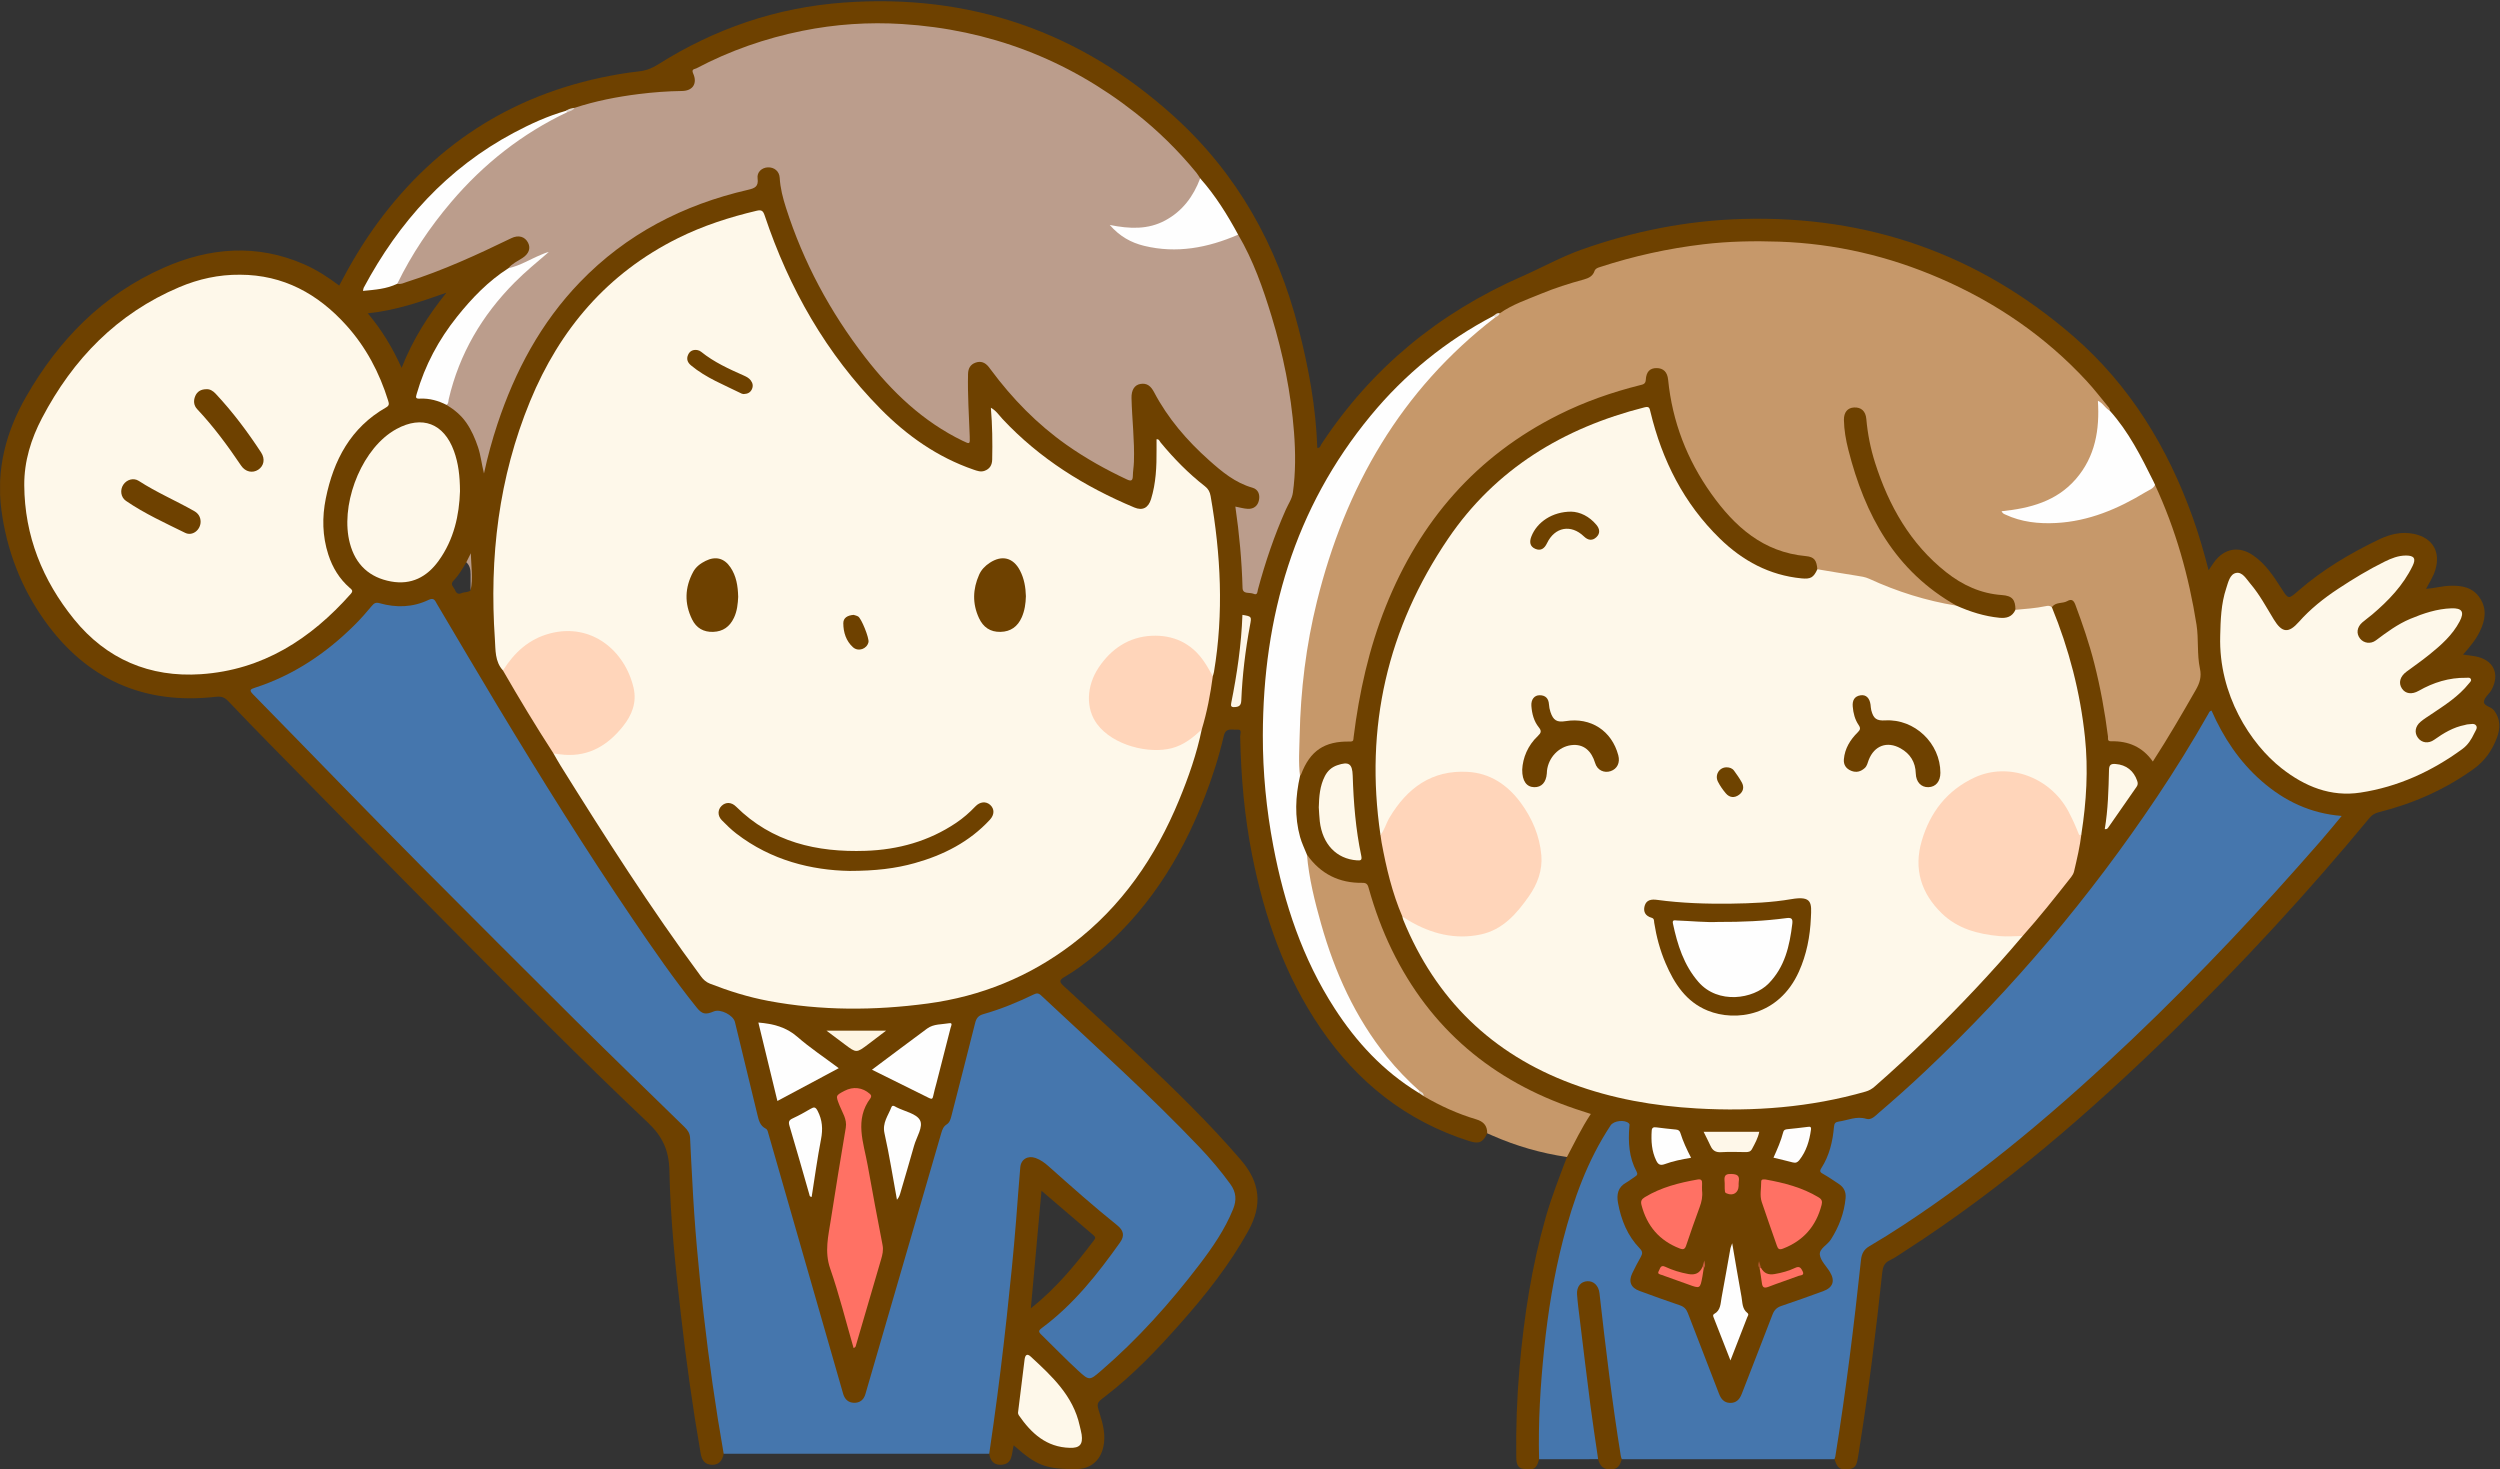 <?xml version="1.0" encoding="UTF-8"?>
<!DOCTYPE svg  PUBLIC '-//W3C//DTD SVG 1.1//EN'  'http://www.w3.org/Graphics/SVG/1.1/DTD/svg11.dtd'>
<svg version="1.1" viewBox="0 0 1778 1045" xmlns="http://www.w3.org/2000/svg">
<rect x="0" y="0" width="1778" height="1045" fill="#333333" stroke="none"/>
<defs>
<clipPath id="b">
<path d="m0.06 0.88h1777.5v1044.1h-1777.5z"/>
</clipPath>
<clipPath id="a">
<path d="m0.06 0.88h1777.5v1044.1h-1777.5z"/>
</clipPath>
</defs>
<g clip-path="url(#b)">
<path d="m740.71 846.85c12.587 10.795 24.789 21.307 37.064 31.731 1.559 1.323 1.273 2.154 0.196 3.574-13.094 17.274-26.753 34.013-44.832 48.32 2.575-28.431 5.052-55.794 7.572-83.625zm-406.02-426.95c-1.864 1.593-4.381 1.012-6.445 1.936-2.329 1.045-3.785 0.062-4.592-2.091-0.821-2.191-3.942-3.885-1.034-6.882 3.694-3.806 6.346-8.425 9.021-12.987 3.026 0.194 3.247 2.782 3.317 4.702 0.185 5.098 0.632 10.232-0.267 15.322zm-49.06-158.27c-6.59-14.554-14.139-27.004-24.045-38.789 19.742-1.998 37.693-8.291 55.883-14.665-12.923 16.087-23.889 33.223-31.838 53.454zm1488.1 243.6c-2.08-2.743-7.37-3.067-7.16-6.224 0.2-2.976 3.95-5.561 5.55-8.625 6-11.496 1.03-21.309-11.81-23.623-2.67-0.482-5.39-0.765-8.61-1.214 4.8-5.359 9.03-10.473 11.96-16.481 3.85-7.89 5.18-15.963 0.06-23.729-5.07-7.69-12.94-9.047-21.53-8.724-5.53 0.209-10.89 1.757-16.8 2.186 2.53-4.731 5.18-8.78 6.59-13.423 3.97-12.997-1.95-22.895-15.18-25.662-8.77-1.834-17 0.189-24.71 3.876-20.61 9.867-40.19 21.49-57.52 36.557-7.12 6.189-7.01 6.248-12.13-1.799-5.56-8.729-11.28-17.377-20-23.357-10.18-6.977-20.66-5.029-27.9 4.99-1.23 1.698-2.36 3.463-3.8 5.597-3.33-13.106-6.95-25.541-11.33-37.742-17.82-49.733-44.62-93.77-84.75-128.6-67.42-58.515-146.14-86.03-235.38-83.512-39.41 1.112-77.58 8.678-114.66 21.872-14.53 5.168-28.03 12.756-42.06 18.913-59.3 26.023-107.08 65.219-142.72 119.26-0.693 1.052-0.856 2.966-2.978 2.78-0.988-29.036-6.223-57.246-13.388-85.174-15.05-58.663-43.333-109.66-88.423-150.5-66.704-60.422-145.21-87.593-235.04-81.05-47.662 3.471-91.709 18.523-132.07 44.054-4.388 2.775-8.652 4.352-13.615 4.893-4.626 0.505-9.241 1.169-13.83 1.944-71.68 12.096-129.1 47.367-172.12 106.01-10.247 13.966-19.048 28.826-27.153 44.366-7.94-5.987-16.025-11.227-24.904-15.11-33.767-14.767-67.291-12.023-100.14 2.543-43.116 19.12-74.445 51.149-97.666 91.665-14.315 24.977-21.312 51.673-17.534 80.421 3.762 28.633 13.942 55.144 30.696 78.672 29.838 41.901 70.671 60.136 121.89 54.266 4.104-0.47 6.37 0.571 8.961 3.315 9.603 10.174 19.357 20.207 29.167 30.182 42.989 43.705 85.883 87.504 129.07 131.02 46.242 46.593 92.421 93.268 140.09 138.4 10.442 9.885 14.939 19.843 15.225 34.282 0.68 34.267 4.305 68.414 8.204 102.49 3.765 32.909 8.321 65.7 13.99 98.33 0.808 4.65 2.698 7.92 7.742 8.18 5.348 0.28 7.739-3.01 8.633-7.81 1.462-1.84 0.604-3.84 0.292-5.75-2.068-12.66-4.155-25.31-6.043-37.999-3.407-22.889-6.077-45.873-8.713-68.859-2.218-19.335-3.853-38.733-5.171-58.141-1.013-14.926-2.344-29.852-2.206-44.851 0.084-9.187-2.463-17.227-10.307-23.131-3.152-2.372-6.178-5.056-9.045-7.852-15.622-15.233-31.16-30.566-46.625-45.945-44.184-43.934-88.604-87.637-131.95-132.42-26.876-27.766-54.298-55.015-81.438-82.533-10.295-10.438-20.189-21.251-30.502-31.665-3.156-3.186-3.029-3.822 1.228-5.21 10.518-3.427 20.37-8.304 29.895-13.814 19.368-11.204 36.011-25.697 50.447-42.737 1.81-2.137 3.441-3.06 6.389-2.342 10.587 2.577 21.183 2.526 31.394-1.631 4.116-1.676 6.354-0.645 8.5 3.05 14.312 24.635 28.826 49.15 43.603 73.513 33.358 54.997 67.366 109.57 103.86 162.56 11.438 16.604 23.244 32.937 35.724 48.784 3.701 4.7 7.931 6.016 13.609 4.184 6.714-2.166 12.547 1.338 14.269 8.199 5.151 20.525 10.08 41.103 14.953 61.695 0.921 3.892 1.605 7.984 4.73 10.823 2.617 2.378 3.812 5.334 4.739 8.59 14.233 49.996 28.766 99.906 43.074 149.88 2.889 10.091 5.716 20.2 8.675 30.271 1.633 5.555 4.816 8.218 9.32 8.317 4.696 0.104 7.931-2.661 9.806-8.379 0.103-0.317 0.197-0.636 0.289-0.957 17.336-60.372 35.102-120.62 52.53-180.96 0.74-2.562 1.218-5.313 3.278-7.182 3.28-2.976 4.459-6.857 5.536-10.947 5.39-20.463 10.409-41.021 15.76-61.494 0.954-3.649 2.791-5.695 6.376-6.798 10.838-3.334 21.489-7.204 31.622-12.355 3.548-1.804 6.259-1.413 9.371 1.484 5.361 4.992 10.567 10.161 16.039 15.023 16.802 14.933 33.117 30.396 49.437 45.837 15.367 14.539 30.191 29.668 44.908 44.872 7.747 8.003 15.028 16.475 21.392 25.705 3.901 5.657 4.316 11.235 1.71 17.449-6.71 16.001-16.902 29.809-27.274 43.482-12.395 16.341-26.333 31.374-40.301 46.352-9.093 9.75-19.22 18.433-29.43 27.005-2.835 2.38-4.851 2.155-7.716-0.301-9.638-8.263-18.136-17.669-27.277-26.421-2.531-2.423-2.458-3.997 0.453-6.286 20.892-16.43 37.621-36.702 52.832-58.284 4.856-6.89 3.885-10.801-2.698-16.275-13.574-11.288-26.905-22.856-40.154-34.526-4.714-4.152-8.921-9.059-14.84-11.726-7.896-3.558-13.61-0.487-14.74 7.998-1.276 9.573-1.27 19.251-2.17 28.848-2.158 23.014-4.207 46.038-6.659 69.027-3.532 33.108-7.698 66.129-12.409 99.084-0.279 1.96-1.027 3.94 0.478 5.74 0.8 4.58 3.004 7.92 8.103 7.8 9.073-0.2 7.633-8.16 9.343-13.83 16.543 14.62 22.608 16.9 44.45 16.88 10.113-0.01 17.156-5.9 19.31-15.9 1.758-8.16-0.226-15.87-2.602-23.51-2.361-7.594-2.403-7.456 3.867-12.268 19.907-15.276 37.103-33.388 53.672-52.09 18.008-20.326 34.768-41.546 48.03-65.455 10.258-18.492 8.729-34.457-5.223-50.696-22.52-26.212-47.24-50.165-72.283-73.838-17.779-16.807-35.795-33.364-53.816-49.913-2.895-2.658-3.216-4.064 0.525-6.214 7.654-4.4 14.676-9.772 21.508-15.361 36.499-29.856 60.983-68.125 77.954-111.61 5.682-14.56 10.492-29.432 14.024-44.655 1.439-6.203 6.15-3.993 9.557-4.373 3.689-0.412 2.043 3.105 2.077 4.8 0.562 28.506 2.997 56.816 8.57 84.807 8.745 43.921 23.248 85.582 48.723 122.86 26.292 38.467 60.95 65.974 105.68 80.165 6.9 2.189 9.67 0.956 12.7-5.524 1.74-2.335 0.6-4.44-0.61-6.454-1.77-2.916-4.72-4.117-7.8-5.022-12.54-3.685-24.08-9.657-35.66-15.532-1.74-1.021-3.39-2.179-5.02-3.356-17.26-11.067-32.217-24.713-45.009-40.702-19.488-24.357-33.059-51.914-43.156-81.249-12.394-36.011-18.591-73.279-20.318-111.17-1.082-23.745-0.562-47.551 2.472-71.28 5.879-45.984 19.164-89.445 42.165-129.82 28.247-49.583 67.276-88.167 117.47-115.43 1.97-0.748 3.22-2.904 5.58-2.871 1.88-0.685 3.48-1.926 5.29-2.789 16.87-8.064 34.26-14.773 52.27-19.839 2.89-0.812 6.18-1.458 7.76-4.175 2.65-4.552 7.03-5.848 11.51-7.202 43.33-13.116 87.5-18.537 132.74-15.01 27.4 2.135 54.03 7.326 79.97 16.567 49.26 17.544 92.25 44.545 127.62 83.252 5.14 5.632 10.31 11.337 14.27 17.959 1.77 3.453 4.95 5.769 7.09 8.953 9.62 14.349 18.33 29.199 25.39 44.983 6.58 15.118 12.81 30.376 17.21 46.298 5.86 21.169 11.95 42.272 12.4 64.527 0.11 5.269-0.03 10.782 1.35 15.864 2.1 7.777 0.3 14.371-4.06 20.679-0.95 1.367-1.67 2.881-2.5 4.326-8.01 13.991-16.19 27.88-25.19 41.883-6.17-8.339-14.34-12.19-24.02-13.406-6.43-0.808-6.26-0.999-7.1-7.59-3.84-30.197-11.18-59.52-22.24-87.894-2.01-5.158-3.09-5.654-8.26-4.156-2.4 0.696-4.82 1.318-7.21 2.032-2.08 0.617-3.66 1.645-3.6 4.11 0.1 1.693 0.81 3.214 1.4 4.763 6.06 15.868 11.17 32.029 14.81 48.629 4.35 19.838 7.71 39.743 7.47 60.224-0.18 15.329-1.2 30.531-3.05 45.72-0.65 6.127-2.39 12.08-3.13 18.153-1.01 8.36-5.19 14.87-10.28 21.148-9.31 11.494-18.87 22.782-28.26 34.209-12.88 14.605-25.73 29.272-39.27 43.256-20.96 21.655-42.26 43.006-65.26 62.565-2.36 2.006-4.85 3.41-7.78 4.249-25.61 7.309-51.82 10.945-78.33 11.928-14.27 0.53-28.59 0.421-42.93-0.637-23.01-1.699-45.71-4.926-67.83-11.436-37.95-11.164-71.53-29.588-98.28-59.455-17.12-19.108-30.2-40.543-39.322-64.462-7.466-18.546-12.064-37.861-15.374-57.522-0.939-7.597-1.875-15.186-2.534-22.82-1.265-14.646-1.612-29.394-0.249-43.908 2.673-28.436 8.992-56.216 19.067-83.048 14.712-39.178 36.412-73.585 68.382-101.12 28.56-24.602 61.32-40.988 97.6-50.617 6.41-1.7 6.49-1.587 8.12 4.84 6.49 25.692 17.49 49.235 33.78 70.188 18.75 24.115 41.78 41.424 73.1 45.378 6.89 0.87 10.31-1.048 13.16-7.765-0.14-6.984-3.17-10.572-10.69-11.111-14.71-1.054-27.46-6.964-38.74-15.83-21.37-16.798-35.5-38.974-45.57-63.924-5.71-14.143-9.15-28.853-10.82-44.005-0.64-5.824-3.65-8.941-8.62-9.352-4.97-0.41-8.29 2.092-9.73 7.948-0.68 2.777-2.33 3.748-4.76 4.346-9.23 2.27-18.27 5.202-27.21 8.381-42.3 15.036-78.56 39.021-107.76 73.303-30.244 35.505-48.767 76.768-59.651 121.78-3.488 14.426-6.236 28.975-7.934 43.716-0.405 3.523-1.295 5.532-5.681 5.707-8.094 0.322-15.772 2.616-22.011 8.277-5.463 4.958-8.772 11.223-10.936 18.166-5.243 19.042-4.278 37.546 4.803 55.348 8.155 13.22 20.42 19.77 35.47 21.305 7.733 0.789 7.792 0.397 9.928 7.582 11.758 39.546 31.202 74.423 61.362 103.11 16.37 15.559 34.77 27.841 54.89 37.841 11.37 5.655 23.15 10.255 35.28 13.939 3.68 1.117 4.02 2.557 1.84 5.536-2.35 3.222-4.29 6.777-6 10.367-2.4 5.056-6.09 9.604-6.56 15.486-5.33 14.099-10.86 28.111-15.02 42.635-10.04 35.1-15.55 70.979-18.7 107.26-1.84 21.204-2.61 42.453-2.32 63.743 0.05 3.71 0.68 7.66 4.85 8.07 6.02 0.59 9.23 1.79 11.37-6.78 1.6-1.83 1.21-4.08 1.23-6.21 0.08-9.17-0.45-18.36 0.17-27.49 1.42-21.244 2.87-42.484 5.77-63.604 4.91-35.785 12.51-70.868 26.28-104.41 4.95-12.052 11.06-23.493 18.13-34.448 2.15-3.342 4.79-3.414 8.19-2.573 3.62 0.893 2.95 3.523 2.87 5.929-0.24 7.706 0.1 15.309 2.85 22.651 2.68 7.161 2.82 7.498-3.41 11.567-6.72 4.387-8.44 10.213-6.97 17.661 2.25 11.507 6.64 22.002 14.49 30.824 2.12 2.379 2.5 4.488 0.75 7.13-1.95 2.919-3.46 6.085-4.95 9.254-3.39 7.257-1.23 12.569 6.31 15.476 8.71 3.359 17.52 6.427 26.34 9.458 3.17 1.089 5.5 2.714 6.77 6.03 6.87 17.89 13.85 35.734 20.78 53.599 1.92 4.961 3.54 10.042 10.01 10.248 6.72 0.214 8.9-4.847 10.87-9.973 6.69-17.421 13.69-34.719 20.23-52.198 1.41-3.772 3.65-5.948 7.5-7.219 9.65-3.18 19.2-6.673 28.71-10.249 6.81-2.559 8.76-8.052 5.35-14.454-1.41-2.645-2.84-5.327-4.68-7.675-2.72-3.465-2.53-6.06 0.57-9.501 8.84-9.812 13.72-21.547 15.02-34.719 0.49-5.039-1.21-9.086-5.42-12.131-3.12-2.253-6.33-4.325-9.68-6.195-1.95-1.093-2.68-2.317-1.42-4.406 5.08-8.475 7.04-17.919 8.45-27.525 0.23-1.544 0.56-3.075 2.3-3.512 5.15-1.293 10.28-3.558 15.65-2.524 5.35 1.031 9.44-0.812 13.28-4.066 15.65-13.228 30.76-27.058 45.45-41.329 21.98-21.361 42.83-43.808 63.06-66.842 19.26-21.919 37.62-44.552 55.1-67.889 25.09-33.502 48.2-68.336 69.16-104.59 0.71-1.239 1.05-2.843 2.85-3.606 18.51 38.13 45.15 66.455 89.56 73.448-0.66 1.577-1.83 2.743-2.88 3.991-7.08 8.41-14.44 16.574-21.61 24.907-18.89 21.976-38.38 43.442-58.65 64.112-27.63 28.178-55.18 56.474-84.51 82.954-15.46 13.949-30.87 27.933-46.83 41.294-37.6 31.485-76.53 61.154-118.81 86.199-3.91 2.315-6.01 5.558-6.51 10.032-1.35 11.905-2.59 23.822-4.02 35.719-3.51 29.093-7.18 58.16-11.54 87.137-0.98 6.5-3.34 12.92-2.11 19.67 2.38 6.78 3.6 7.59 10.45 7.03 5.47-0.45 5.57-4.85 6.34-8.7 0.49-2.44 0.78-4.93 1.18-7.39 6.57-41.096 11.63-82.388 16.05-123.76 0.41-3.843 1.44-6.777 5.33-8.614 3.88-1.834 7.41-4.43 11.05-6.77 69.35-44.642 131.27-98.389 190.1-155.85 49.36-48.215 96.13-98.858 140.11-152.05 1.78-2.154 3.77-3.304 6.55-4.004 24.42-6.135 47.14-16.109 67.61-30.883 7.76-5.598 13.1-13.213 16.41-22.142 2.5-6.722 2.58-13.256-2.07-19.389" fill="#6E4100"/>
</g>
<path d="m514.68 1033.9c-5.821-33.071-10.521-66.301-14.29-99.677-3.546-31.409-6.487-62.857-8.03-94.43-0.495-10.13-1.191-20.251-1.567-30.384-0.123-3.325-1.641-5.601-3.859-7.767-25.863-25.251-51.856-50.373-77.51-75.834-36.784-36.507-73.37-73.214-109.94-109.94-18.453-18.535-36.709-37.265-54.994-55.966-21.541-22.032-42.97-44.173-64.576-66.139-2.952-3.001-1.725-3.64 1.351-4.635 27.346-8.843 50.521-24.389 70.778-44.497 4.365-4.333 8.452-8.969 12.379-13.705 1.598-1.927 2.908-2.674 5.415-1.961 11.937 3.396 23.756 3.06 35.044-2.359 3.918-1.88 4.615 0.829 5.908 3.004 14.294 24.04 28.421 48.181 42.859 72.134 31.035 51.488 62.825 102.5 96.596 152.26 14.4 21.215 28.972 42.313 45.04 62.327 3.994 4.976 6.293 5.552 12.426 2.971 4.633-1.949 13.78 2.647 14.968 7.541 5.333 21.969 10.667 43.937 15.975 65.912 0.949 3.924 1.807 7.844 5.892 9.905 1.337 0.675 1.522 2.137 1.88 3.381 17.415 60.56 34.807 121.13 52.201 181.69 0.367 1.278 0.692 2.57 1.098 3.836 1.188 3.706 3.645 6 7.613 6.107 4.204 0.114 6.938-2.141 8.106-6.093 3.44-11.641 6.778-23.311 10.167-34.966 14.623-50.296 29.255-100.59 43.857-150.89 0.706-2.432 1.529-4.591 3.856-6.073 2.054-1.309 2.721-3.628 3.314-5.953 5.621-22.07 11.377-44.107 16.89-66.204 0.868-3.481 2.401-5.27 5.925-6.267 12.355-3.493 24.195-8.406 35.752-13.977 2.026-0.977 3.341-1.053 5.177 0.665 38.052 35.62 76.934 70.375 112.88 108.19 7.799 8.204 15.096 16.839 21.762 26.038 4.202 5.799 4.538 11.41 1.953 17.807-5.87 14.518-14.67 27.267-24.063 39.576-20.856 27.328-43.696 52.864-69.823 75.332-8.111 6.975-8.331 7.272-16.283-0.036-9.07-8.336-17.62-17.235-26.453-25.83-1.977-1.924-1.621-2.886 0.579-4.511 22.546-16.648 39.64-38.336 55.692-60.927 3.368-4.741 2.439-8.519-2.097-12.154-16.769-13.436-32.803-27.728-48.851-42.002-2.776-2.469-5.693-4.588-9.201-5.837-5.456-1.943-10.352 0.89-10.858 6.616-1.1 12.422-1.952 24.865-2.937 37.297-1.839 23.205-4.2 46.357-6.727 69.498-2.744 25.121-5.806 50.198-9.312 75.222-1.014 7.24-2.075 14.48-3.114 21.71h-188.85" fill="#4576AD"/>
<path d="m1094.6 1037.8c-0.7-26.32 0.93-52.527 3.64-78.706 2.69-25.998 6.83-51.723 13.34-77.034 7.4-28.812 17.32-56.619 33.87-81.656 2.28-3.447 10.09-4.286 12.99-1.486 0.77 0.739 0.42 1.491 0.36 2.278-0.91 11.106-0.3 21.982 5.14 32.057 0.96 1.78 0.36 2.68-1.17 3.616-2.12 1.303-4.03 2.978-6.2 4.181-5.96 3.297-6.95 8.491-5.83 14.543 2.25 12.191 6.76 23.354 15.53 32.361 2.1 2.156 1.93 3.732 0.63 6.019-2.14 3.758-4.12 7.615-6.01 11.504-2.89 5.933-1.1 10.358 5.11 12.621 9.53 3.475 19.05 6.978 28.67 10.207 3 1.007 4.64 2.69 5.74 5.571 7.31 19.11 14.78 38.156 22.11 57.262 1.43 3.748 3.57 6.462 7.8 6.61 4.48 0.156 6.9-2.505 8.43-6.461 7.24-18.775 14.64-37.495 21.82-56.296 1.23-3.217 3-5.102 6.34-6.209 9.95-3.293 19.78-6.921 29.64-10.464 7.02-2.523 8.74-7.271 4.91-13.64-2.48-4.136-6.7-8.01-7.19-12.34-0.5-4.274 5.38-6.922 7.85-10.804 5.73-9.008 9.43-18.64 10.46-29.313 0.43-4.479-1.16-7.798-4.83-10.21-3.61-2.373-7.17-4.847-10.92-6.982-2.02-1.148-3.11-1.746-1.47-4.302 5.71-8.885 8.06-18.912 8.97-29.287 0.21-2.461 0.93-3.446 3.42-3.791 6.46-0.891 12.56-4.059 19.49-1.954 3.74 1.137 6.45-2.13 9.07-4.367 11.26-9.629 22.31-19.49 33.09-29.668 62.25-58.762 117.05-123.81 164.67-194.91 12.88-19.229 25.04-38.912 36.48-59.04 0.46-0.805 0.62-1.911 2.29-2.34 8.42 19.117 19.76 36.323 35.72 50.223 16.12 14.033 34.46 22.925 56.86 24.709-5.35 6.376-10.22 12.394-15.31 18.212-20.73 23.672-41.74 47.088-63.4 69.928-22.81 24.06-46.11 47.635-70.14 70.465-50.87 48.341-104.14 93.79-162.94 132.38-7.93 5.205-15.98 10.244-24.16 15.038-3.9 2.282-5.47 5.381-5.93 9.675-4.99 46.766-10.74 93.435-18.26 139.88-0.1 0.64-0.42 1.25-0.63 1.88-50.41 0.01-100.83 0.01-151.24 0.01-2.14-1.07-2.21-3.2-2.53-5.13-4.72-28.91-8.4-57.967-11.78-87.062-0.96-8.264-1.78-16.544-3-24.778-0.3-2.001-0.71-3.955-2.13-5.497-1.55-1.687-3.45-2.668-5.79-2.17-2.49 0.531-4.12 2.098-4.75 4.588-0.5 1.964-0.4 3.966-0.17 5.958 4.09 35.712 8.19 71.423 13.9 106.92 0.38 2.39 1.43 4.91-0.56 7.15-14 0.02-28 0.03-42 0.05" fill="#4576AD"/>
<g clip-path="url(#a)">
<path d="m929.53 607.85c9.642 13.705 22.929 20.321 39.593 20.026 3.301-0.059 3.769 1.902 4.412 4.189 4.193 14.927 9.531 29.429 16.318 43.377 27.42 56.337 71.62 93.323 130.62 113.24 3.46 1.169 6.94 2.267 10.93 3.568-6.63 9.891-11.53 20.402-16.99 30.614-18.38-2.693-36.07-7.8-53.08-15.268-1.21-0.53-2.42-1.059-3.63-1.589 0.11-5.452-2.72-8.417-7.83-9.935-13.18-3.92-25.62-9.581-37.48-16.533-0.92-1.706-2.53-2.635-4.09-3.614-11.874-9.373-21.484-20.841-30.219-33.042-22.654-31.643-36.157-67.225-44.759-104.89-1.743-7.629-3.139-15.321-4.541-23.014-0.441-2.418-1.16-4.932 0.746-7.135" fill="#C6986A"/>
<path d="m1136.6 1037.8c-1.83-12.66-3.8-25.3-5.45-37.986-2.65-20.439-5.09-40.903-7.59-61.361-0.73-5.94-1.54-11.88-1.96-17.845-0.39-5.576 2.66-9.201 7.36-9.415 4.56-0.208 7.99 3.24 8.59 8.559 4.39 38.645 8.94 77.269 15.16 115.68 0.14 0.81 0.46 1.59 0.7 2.39-1.2 3.67-2.21 6.9-7.37 7.2-5.77 0.33-8.14-2.4-9.44-7.22" fill="#6E4100"/>
</g>
<path d="m357.71 476.83c-5.849-6.364-5.226-14.649-5.747-22.201-4.022-58.204 2.698-115 25.023-169.25 21.064-51.179 55.021-91.089 105.23-116.02 17.804-8.84 36.577-14.907 55.893-19.465 3.507-0.828 4.6-3e-3 5.745 3.421 17.342 51.833 43.774 98.33 82.321 137.42 18.885 19.149 40.53 34.425 66.256 43.284 2.539 0.874 5.05 1.811 7.745 0.85 3.75-1.337 5.391-4.097 5.474-8.033 0.256-12.148 0.123-24.285-0.945-36.851 3.738 2.059 5.792 5.347 8.307 8.035 26.399 28.221 58.374 48.102 93.741 62.92 5.819 2.438 9.935 0.299 11.861-5.923 3.538-11.431 4.002-23.225 3.926-35.072-0.016-2.49-2e-3 -4.98-2e-3 -7.529 1.778-0.273 2.119 1.352 2.85 2.237 9.471 11.458 19.815 22.033 31.553 31.179 2.394 1.864 3.532 3.989 4.056 6.998 7.244 41.604 9.395 83.286 2.363 125.15-0.164 0.977-0.531 1.92-0.803 2.878-2.5 0.019-2.595-2.298-3.399-3.733-7.472-13.34-18.335-21.594-33.814-23.521-7.399-0.921-14.329 0.666-20.91 3.437-12 5.053-20.637 13.842-25.799 25.812-6.361 14.749-3.33 28.564 10.319 38.545 14.674 10.73 31.345 14.125 49.072 7.616 4.404-1.617 8.258-4.239 11.648-7.549 1.35-1.319 2.529-3.26 4.977-2.597-3.536 17.312-9.382 33.897-16.093 50.177-16.729 40.582-40.838 75.747-76.136 102.55-30.472 23.136-64.91 37.07-102.66 42.128-37.785 5.063-75.673 5.2-113.33-1.877-14.244-2.676-28.03-6.992-41.529-12.262-2.768-1.08-4.691-2.872-6.428-5.22-35.747-48.332-68.054-98.954-99.843-149.92-1.75-2.806-3.333-5.716-4.993-8.578 1.744-1.712 3.765-0.812 5.674-0.532 25.432 3.724 48.322-19.353 50.421-36.908 0.388-3.246 0.194-6.296-0.544-9.368-5.312-22.097-23.558-40.115-47.708-38.857-17.054 0.888-29.753 9.443-39.702 22.786-1.113 1.493-1.496 3.872-4.078 3.849" fill="#FEF8EA"/>
<path d="m981.79 593.82c-11.316-76.522 4.935-147.13 48.174-210.79 33.63-49.505 81.98-78.724 139.57-93.318 3.47-0.879 3.63 0.537 4.25 3.154 8.31 34.523 23.77 65.213 49.41 90.198 16.17 15.761 35.19 26.06 58.05 28.28 6.47 0.628 8.55-0.545 11.28-6.497 1.79-1.512 3.77-0.941 5.71-0.467 4.54 1.111 9.11 2.062 13.77 2.438 9.92 0.801 19.09 3.975 28.19 7.902 16.42 7.09 33.64 11.643 51.23 14.814 9.24 3.291 18.34 6.928 28.2 8.278 4.89 0.668 8.89 0.382 12.07-3.689 0.51-0.652 1.32-1.012 2.12-1.29 6.92-1.597 14.02-1.791 21.01-2.901 1.84-0.292 3.68-0.162 4.51 2.011 12.16 29.692 20.16 60.504 23.5 92.381 2.4 22.903 1.04 45.822-2.51 68.585-0.52 1.629-1.14 3.136-2.77 0.847-1.17-1.636-1.73-3.592-2.5-5.434-4.22-10.104-9.63-19.401-18.21-26.499-17.1-14.154-39.89-15.967-58.61-4.062-20.21 12.847-31.41 31.502-32.25 55.482-0.65 18.536 12.75 37.673 30.03 44.731 12.34 5.041 25.07 7.908 38.53 6.26 1.41-0.173 3.45-1.217 3.94 1.457-21.47 25.473-44.4 49.576-68.2 72.859-12.02 11.757-24.37 23.151-37.03 34.219-1.93 1.684-3.94 2.855-6.42 3.565-39.3 11.271-79.43 14.319-120.07 11.987-30.36-1.743-60.09-6.9-88.7-17.53-57.13-21.222-97.03-60.213-120.05-116.56-0.31-0.76-0.45-1.591-0.67-2.389 2.511-0.853 4.008 1.12 5.788 2.162 13.45 7.89 27.95 11.463 43.5 10.4 15.41-1.052 25.84-10.545 35.17-21.536 7.4-8.705 12.1-18.752 13.05-30.237 0.62-7.443-1.56-14.513-4.1-21.396-5.19-14.085-13.04-26.383-26.18-34.225-20.12-11.997-44.35-8.359-62.5 8.665-7.181 6.738-12.307 14.785-16.316 23.677-0.823 1.826-1.034 4.427-3.968 4.477" fill="#FEF8EA"/>
<path d="m408.62 76.701c14.862-4.873 30.133-7.861 45.622-9.798 10.236-1.28 20.5-2.059 30.837-2.193 7.708-0.101 11.061-5.408 7.886-12.484-1.453-3.24 1.105-2.989 2.273-3.605 23.843-12.57 49.022-21.371 75.446-26.704 23.471-4.736 47.211-6.325 71.018-4.823 61.683 3.893 117.02 24.858 165.7 63.106 16.029 12.595 30.483 26.801 43.418 42.55 1.041 1.266 1.843 2.728 2.756 4.099 1.436 2.305-0.076 4.189-1.028 6.022-11.808 22.708-30.439 33.903-56.884 29.559-0.605-0.1-1.235-0.326-2.107 0.184 9.38 8.086 20.171 12.18 32.32 12.924 17.017 1.043 33.476-1.487 49.354-7.735 1.71-0.673 3.458-1.211 5.341-0.901 10.72 18.192 17.641 37.97 23.761 58.02 8.222 26.941 13.815 54.47 15.972 82.57 1.095 14.265 1.165 28.625-0.805 42.882-0.606 4.382-3.217 8-4.964 11.93-8.197 18.437-14.652 37.469-19.893 56.933-0.436 1.619-0.24 4.34-3.114 3.067-2.711-1.2-7.7 0.53-7.83-4.111-0.54-19.281-2.285-38.442-5.118-57.902 3.227 0.608 6.052 1.478 8.909 1.598 4.181 0.175 7.063-2.113 7.886-6.204 0.805-4.003-0.536-7.663-4.655-8.832-12.299-3.489-21.76-11.411-30.935-19.599-15.625-13.945-29.196-29.679-39.017-48.337-2.182-4.145-4.929-6.735-9.806-5.837-4.114 0.758-6.38 4.328-6.241 10.047 0.366 15.132 2.242 30.209 1.72 45.372-0.114 3.317-0.704 6.621-0.766 9.936-0.063 3.364-1.119 4.01-4.216 2.56-14.957-7.004-29.316-15.017-42.833-24.535-21.035-14.811-38.723-32.975-54-53.579-0.495-0.669-0.988-1.34-1.511-1.988-2.43-3.01-5.448-4.343-9.254-3.001-3.777 1.332-5.302 4.169-5.396 8.086-0.356 14.831 0.671 29.621 1.202 44.426 0.201 5.59 0.127 5.598-4.837 3.197-28.412-13.741-50.515-34.911-69.564-59.539-24.862-32.144-43.85-67.463-56.261-106.22-2.229-6.956-4.074-14.029-4.489-21.421-0.26-4.633-3.918-7.582-8.444-7.391-4.233 0.179-7.879 3.364-7.278 7.829 0.791 5.887-2.026 7.033-6.844 8.143-45.995 10.597-86.467 31.422-119.48 65.652-27.819 28.849-46.189 63.256-58.724 101.02-3.717 11.198-6.819 22.572-9.551 35.068-1.701-6.82-2.273-12.934-4.24-18.753-2.096-6.201-4.651-12.112-8.395-17.478-3.675-5.267-8.529-9.241-13.978-12.542 0.287-8.472 3.476-16.229 6.295-24.001 12.272-33.836 33.965-60.595 61.253-81.621-5.674 2.633-12.484 5.91-19.468 8.796-1.381 0.571-2.863 1.081-4.118-0.358 2.659-3.331 6.52-5.029 9.972-7.264 4.538-2.936 6.082-6.884 4.055-10.862-2.257-4.432-6.819-5.741-11.908-3.273-24.222 11.744-48.65 22.996-74.377 31.139-2.172 0.688-4.299 1.91-6.744 1.262-1.215-1.967 0.094-3.541 0.934-5.074 12.031-21.98 26.062-42.478 42.977-61.109 19.37-21.335 41.781-38.517 66.967-52.25 3.049-1.663 6.25-3.114 9.598-4.149 1.9-0.757 3.882-1.337 5.599-2.507" fill="#BB9D8C"/>
<path d="m1391.5 430.77c-21.56-3.496-42.21-9.985-62.02-19.093-2.98-1.366-5.96-1.759-9.07-2.241-9.32-1.444-18.62-3.048-27.92-4.589-0.51-6.343-2.15-8.785-8.14-9.336-30.38-2.795-50.63-20.973-67.26-44.322-17.3-24.294-27.75-51.344-30.72-81.153-0.54-5.472-3.39-8.213-8.17-8.243-4.75-0.029-7.38 2.523-7.71 8.328-0.17 3.07-2.03 3.302-4.18 3.843-19.9 4.999-39.18 11.73-57.55 20.903-58.86 29.39-98.94 75.783-123.2 136.42-11.99 29.968-18.905 61.195-22.891 93.135-0.199 1.596 0.254 3.039-2.581 2.979-18.171-0.384-28.348 6.565-34.701 23.239-0.171 0.448-0.534 0.823-0.807 1.232-2.154-1.814-2.241-4.367-2.328-6.853-0.15-4.327-0.153-8.662-0.037-12.989 1.612-60.316 11.732-118.88 36.578-174.29 14.944-33.329 34.144-63.967 58.57-91.299 12.03-13.46 25.11-25.697 39.12-37.012 1.84-1.48 3.84-2.629 5.84-3.796 1.62-0.667 2.78-2.054 4.34-2.814 8.91-6.281 19.2-9.689 29.12-13.806 9.98-4.139 20.29-7.419 30.72-10.259 3.35-0.913 6.27-2.349 7.48-5.894 0.64-1.868 2.19-2.354 3.78-2.872 24.06-7.864 48.64-13.284 73.8-16.258 17.91-2.117 35.84-2.464 53.79-1.85 39.79 1.36 77.86 10.259 114.43 26.105 39.79 17.245 74.8 41.157 104.27 73.019 5.41 5.85 10.26 12.216 15.36 18.353 0.64 0.764 1.31 1.548 0.96 2.677-2.88 0.315-3.98-2.623-6.26-3.637 0.27 47.911-25.59 71.267-66.87 76.302 7.55 3.723 15.11 5.323 22.89 5.791 20.62 1.24 39.92-3.674 58.43-12.553 8.26-3.963 15.74-9.293 24.07-13.091 14.75 31.696 24.09 65.037 29.53 99.457 1.62 10.292 0.24 20.997 2.44 31.254 1.23 5.71-0.13 10.172-2.88 14.981-9.75 17.035-19.59 34.003-30.63 51.08-7.35-10.48-17.51-14.694-29.64-14.404-3.02 0.072-2.09-2.102-2.26-3.4-2.21-17.481-5.37-34.78-9.7-51.867-3.6-14.203-8.34-28.026-13.46-41.735-1.14-3.036-2.56-4.568-5.75-2.715-3.46 2.007-8.37 0.393-10.98 4.445-1.33-1.36-2.89-1.152-4.55-0.804-7.05 1.479-14.22 1.921-21.37 2.58-1.95-7.622-7.45-8.968-14.56-9.906-15.97-2.108-29.71-9.733-41.36-20.709-29.97-28.257-46.25-63.388-51.34-103.98-0.14-1.161-0.29-2.318-0.71-3.417-1.22-3.265-3.67-4.708-7.04-4.312-3.23 0.381-5.02 2.493-5.43 5.64-0.67 5.209 0.39 10.33 1.35 15.376 6.27 32.891 19.6 62.561 41.45 88.073 9.14 10.663 19.54 20.036 32.13 26.682 1.52 0.801 3.6 1.226 3.63 3.608" fill="#C6986A"/>
<path d="m170.71 195.38c30.821 0.076 55.341 13.549 75.522 35.906 14.039 15.552 23.612 33.673 29.813 53.642 0.667 2.148 0.947 3.462-1.456 4.831-25.17 14.343-37.352 37.457-42.883 64.752-2.709 13.368-2.458 26.785 1.805 39.953 2.988 9.231 7.864 17.209 15.194 23.602 1.498 1.307 2.697 2.106 0.791 4.258-28.522 32.199-62.778 54.228-106.63 57.161-36.352 2.431-67.15-10.625-90.211-39.089-22.386-27.63-35.198-59.309-35.404-95.351-0.098-16.986 4.821-32.851 12.63-47.74 22.026-41.995 53.411-74.355 97.617-93.076 13.736-5.817 28.16-9.009 43.216-8.849" fill="#FEF8EA"/>
<path d="m1579 452.41c0.26-11.483 0.62-22.969 4.29-34.006 1.4-4.235 2.54-9.956 6.92-10.907 4.56-0.99 7.37 4.261 10.23 7.606 6.63 7.757 11.38 16.766 16.67 25.416 5.9 9.65 10.5 10.066 17.91 1.716 8.12-9.159 17.62-16.714 27.8-23.43 10.68-7.054 21.63-13.693 33.12-19.37 4.79-2.365 9.77-4.35 15.2-4.345 5.83 6e-3 7.24 2.147 4.73 7.334-6.72 13.914-17.19 24.784-28.81 34.66-2.28 1.939-4.78 3.627-7.02 5.609-3.86 3.418-4.39 7.924-1.54 11.5 2.59 3.24 7.44 4.074 11.22 1.248 7.74-5.791 15.46-11.545 24.45-15.306 9.39-3.93 18.97-7.141 29.28-7.502 7.57-0.264 9.42 2.539 5.83 9.359-5.08 9.642-13.07 16.737-21.38 23.444-5.3 4.281-10.9 8.204-16.39 12.25-4.62 3.402-5.9 8.009-3.26 11.996 2.5 3.777 7.04 4.407 11.92 1.63 10.45-5.95 21.58-9.447 33.71-9.266 1.25 0.018 2.94-0.448 3.47 1.142 0.4 1.175-0.81 2.091-1.52 2.98-7.31 9.121-17.01 15.305-26.56 21.69-2.62 1.757-5.33 3.434-7.74 5.453-3.95 3.307-4.57 7.867-1.85 11.476 2.68 3.56 7.39 4.279 11.53 1.324 6.7-4.768 13.62-8.928 21.82-10.5 0.66-0.125 1.3-0.44 1.95-0.447 2.1-0.025 4.74-1.069 6.07 0.902 1.17 1.724-0.56 3.746-1.37 5.499-1.98 4.281-4.58 8.287-8.36 11.054-21.77 15.96-45.85 27.007-72.59 31.07-21.12 3.211-39.57-4.321-56.06-17.27-22.14-17.391-44.84-52.346-43.67-94.009" fill="#FEF8EA"/>
<path d="m1063.4 225.73c-67.147 51.676-106.66 120.75-126.76 201.91-7.742 31.272-11.654 63.101-12.32 95.34-0.199 9.646-0.965 19.273 0.255 28.898-3.256 14.489-3.959 29.01 0.06 43.449 1.194 4.293 3.217 8.355 4.86 12.522 1.446 16.802 5.513 33.088 10.075 49.233 9.727 34.423 24.236 66.527 46.845 94.604 7.016 8.713 14.753 16.721 23.083 24.168 0.2 0.919 0.03 1.455-1.07 1.031-24.626-15.069-43.725-35.668-59.265-59.719-22.813-35.304-35.782-74.373-43.568-115.37-4.95-26.064-7.531-52.4-7.465-78.902 0.207-84.259 22.308-161.32 76.68-227.26 24.289-29.457 53.428-53.249 87.378-70.971 1.02-0.337 1.4 0.045 1.21 1.067" fill="#FEFEFE"/>
<path d="m981.79 593.82c2.946-3.663 4.026-8.295 6.391-12.269 12.563-21.13 30.093-34.057 55.683-32.6 15.96 0.91 28.22 9.236 37.55 21.792 8.26 11.134 13.63 23.776 14.8 37.586 0.9 10.521-2.76 20.419-8.81 29.04-8.7 12.414-18.61 23.912-34.32 27.234-18.23 3.857-35.24-0.511-51.11-9.86-1.57-0.925-3.087-1.938-4.628-2.909-7.24-16.885-11.421-34.628-14.742-52.61-0.331-1.79-0.545-3.602-0.814-5.404" fill="#FFD5BA"/>
<path d="m1438.5 665.69c-5.55 0.048-11.13 0.553-16.63 0.056-15.17-1.372-29.67-5.26-40.89-16.179-14.59-14.196-20.11-31.477-14.27-51.434 5.97-20.439 18.02-36.08 37.67-45.195 24.01-11.136 53.81-0.299 66.8 24.325 2.63 4.994 4.98 10.167 7.04 15.421 0.92 2.344 1.37 0.722 2.12 0.223-1.08 9.089-3.18 17.98-5.27 26.867-0.33 1.399-1.12 2.796-2.02 3.939-11.21 14.243-22.46 28.462-34.55 41.977" fill="#FFD5BA"/>
<path d="m327.15 349.33c-0.524 16.82-4.195 34.359-15.291 49.634-8.321 11.456-19.384 17.195-33.697 14.597-15.376-2.791-25.275-11.927-29.317-27.109-6.914-25.971 6.513-62.906 28.457-78.425 1.49-1.054 3.046-2.035 4.649-2.907 18.3-9.963 33.756-4.003 40.899 15.638 3.173 8.724 4.228 17.736 4.3 28.572" fill="#FEF8EA"/>
<path d="m357.71 476.83c8.054-12.743 18.429-22.404 33.506-26.348 29.536-7.726 53.332 12.398 59.396 38.757 2.397 10.417-1.256 19.414-7.517 27.266-10.555 13.238-23.818 21.56-41.58 20.3-2.632-0.187-5.246-0.624-7.868-0.945-12.544-19.334-24.445-39.058-35.937-59.03" fill="#FFD5BA"/>
<path d="m854.65 518.87c-6.258 5.784-12.756 11.028-21.326 13.256-16.177 4.207-41.726-1.872-53.114-17.224-7.987-10.768-7.815-26.724 1.204-40.214 8.907-13.325 21.462-21.709 37.519-22.517 15.452-0.778 28.551 5.223 37.515 18.504 2.212 3.276 4.081 6.784 6.108 10.185-1.705 12.864-4.115 25.58-7.906 38.01" fill="#FFD5BA"/>
<path d="m607.08 958.76c-5.512-19.046-10.237-38.102-16.653-56.571-4.19-12.061-1.286-23.267 0.477-34.774 3.343-21.828 6.993-43.61 10.618-65.394 1.021-6.132-2.537-10.853-4.537-16.033-2.65-6.861-2.797-6.804 3.602-10.174 6.214-3.273 12.869-2.449 18.032 2.129 0.886 0.786 1.2 1.504 0.728 2.563-0.068 0.152-0.11 0.323-0.207 0.452-11.633 15.448-4.927 31.722-2.059 47.769 3.39 18.959 6.939 37.89 10.601 56.798 0.702 3.625-0.08 6.838-1.062 10.183-5.944 20.241-11.84 40.496-17.77 60.742-0.215 0.733-0.121 1.676-1.77 2.31" fill="#FF7164"/>
<path d="m1532.7 344.85c-1.37 2.769-4.26 3.626-6.61 5.057-19.68 11.962-40.47 20.84-63.85 22.056-12.43 0.646-24.58-0.658-36.03-5.999-0.9-0.42-1.89-0.676-2.71-2.37 20.16-2.047 39.06-6.974 52.86-22.922 13.82-15.961 16.98-35.084 15.66-55.632 3.62 1.574 5.16 5.351 8.42 6.997 13.47 14.961 22.38 32.739 31.21 50.564 0.37 0.741 0.7 1.499 1.05 2.249" fill="#FEFEFE"/>
<path d="m403.47 79.76c-32.201 15.27-59.558 36.835-82.579 63.928-15.124 17.799-28.099 37.062-38.344 58.102-7.623 3.753-15.882 4.263-24.401 5.105 0.234-1.031 0.246-1.728 0.539-2.276 25.062-46.904 59.325-84.935 106.72-110.18 11.87-6.322 24.098-11.921 37.094-15.631 1.097-0.476 1.21 0.055 0.97 0.948" fill="#FEFEFE"/>
<path d="m361.55 190.79c8.337-1.837 15.529-6.449 23.311-9.631 1.76-0.72 3.469-1.568 5.43-1.925-8.263 7.087-16.587 13.909-24.203 21.573-23.271 23.42-39.431 50.803-46.963 83.103-0.323 1.383-0.066 3.079-1.537 4.064-5.871-3.002-12.138-4.756-18.693-4.464-3.558 0.159-3.279-0.797-2.5-3.502 5.826-20.246 15.593-38.432 28.699-54.816 10.523-13.154 22.128-25.241 36.456-34.402" fill="#FEFEFE"/>
<path d="m880.57 166.9c-21.537 9.325-43.735 13.6-66.977 7.914-9.148-2.238-17.272-6.69-24.339-14.832 14.097 2.86 27.169 3.395 39.382-3.164 12.277-6.594 20.103-17.085 24.938-29.971 10.795 12.14 19.291 25.83 26.996 40.053" fill="#FEFEFE"/>
<path d="m760.93 1029.7c-16.8-0.43-27.509-10.37-36.37-23.2-0.866-1.26-0.464-2.52-0.297-3.84 1.502-11.892 2.997-23.784 4.411-35.686 0.372-3.127 1.641-4.701 4.343-2.204 15.067 13.927 30.214 27.843 34.859 49.17 0.459 2.11 1.093 4.2 1.394 6.33 0.988 6.99-1.418 9.66-8.34 9.43" fill="#FEF8EA"/>
<path d="m596.52 759.69c-14.733 7.878-28.906 15.456-43.631 23.329-4.548-18.746-9.013-37.151-13.534-55.786 10.533 0.891 19.685 3.146 27.706 10.143 9.005 7.856 19.05 14.52 29.459 22.314" fill="#FEFEFE"/>
<path d="m620.14 760.78c13.626-10.179 26.374-19.774 39.211-29.25 4.639-3.423 10.449-2.877 15.745-3.82 2.815-0.501 1.239 2.215 0.934 3.429-3.275 13.042-6.642 26.06-9.988 39.084-0.785 3.054-1.715 6.079-2.329 9.167-0.385 1.932-0.844 2.581-2.871 1.567-13.316-6.668-26.681-13.241-40.702-20.177" fill="#FEFEFE"/>
<path d="m937.92 574.23c0.204-7.689 0.721-15.251 4.345-22.284 1.941-3.766 4.848-6.339 8.75-7.691 8.259-2.862 10.762-1.12 11.029 7.407 0.601 19.112 2.111 38.14 6.069 56.881 0.706 3.342-0.389 3.521-3.099 3.327-14.468-1.032-24.475-11.438-26.385-27.711-0.387-3.292-0.481-6.618-0.709-9.929" fill="#FEF8EA"/>
<path d="m1210.5 846.74c0.51 4.152-0.28 7.954-1.71 11.782-3.35 9.024-6.5 18.128-9.58 27.251-0.89 2.619-1.94 3.175-4.64 2.129-14.46-5.594-23.27-15.99-27.14-30.874-0.72-2.736 0.03-4.18 2.4-5.614 11.59-7.025 24.41-10.241 37.56-12.561 2.5-0.443 3.29 0.662 3.13 3-0.12 1.654-0.02 3.324-0.02 4.887" fill="#FF7164"/>
<path d="m1255.7 838.86c13.03 2.349 26.01 5.617 37.74 12.726 2.31 1.398 2.7 2.94 2.08 5.333-3.87 15.087-12.9 25.504-27.53 31.121-2.72 1.043-3.52 0.073-4.28-2.134-3.57-10.356-7.31-20.655-10.76-31.052-1.55-4.664-0.34-9.565-0.39-14.357-0.02-2.048 1.56-1.714 3.14-1.637" fill="#FF7164"/>
<path d="m637.91 853.26c-2.935-16-5.389-31.754-8.863-47.281-1.682-7.519 2.691-12.586 4.933-18.599 0.433-1.163 1.44-1.121 2.426-0.533 0.426 0.253 0.864 0.489 1.306 0.712 5.757 2.912 14.05 4.454 16.562 9.113 2.535 4.702-2.486 12.023-4.194 18.192-3.007 10.859-6.298 21.639-9.419 32.467-0.592 2.052-1.076 4.113-2.751 5.929" fill="#FEFEFE"/>
<path d="m1230.7 967.55c-4.28-10.921-8.19-20.905-12.09-30.89-0.33-0.831-0.4-1.691 0.5-2.177 4.75-2.582 4.49-7.473 5.3-11.768 2.19-11.601 4.17-23.24 6.27-34.858 0.14-0.772 0.5-1.503 1.26-3.665 2.36 13.671 4.4 25.949 6.63 38.194 0.72 3.987 0.37 8.448 4.15 11.374 1.33 1.036 0.28 2.141-0.11 3.136-3.81 9.864-7.65 19.714-11.91 30.654" fill="#FEFEFE"/>
<path d="m577.25 851.28c-1.522-0.133-1.45-1.083-1.667-1.838-4.677-16.279-9.269-32.583-14.121-48.81-0.852-2.848-0.289-4.033 2.302-5.237 4.358-2.024 8.591-4.35 12.732-6.794 2.477-1.463 3.523-1.384 5.025 1.515 3.376 6.52 3.776 12.929 2.391 20.089-2.634 13.616-4.486 27.382-6.662 41.075" fill="#FEFEFE"/>
<path d="m1496.9 589.69c2.37-14.024 2.68-28.073 3.02-42.1 0.08-3.716 1.42-4.484 4.7-4.233 7.54 0.576 12.93 4.782 15.38 12.058 0.54 1.591 0.49 2.785-0.46 4.15-6.75 9.645-13.44 19.328-20.16 28.988-0.47 0.667-0.99 1.362-2.48 1.137" fill="#FEF8EA"/>
<path d="m1202.7 823.41c-6.75 1.142-12.78 2.333-18.53 4.45-3.14 1.158-4.78 0.589-6.23-2.393-3.31-6.819-3.72-13.994-3.25-21.354 0.15-2.332 1.45-2.574 3.38-2.325 4.6 0.591 9.21 1.098 13.83 1.544 1.66 0.16 2.67 0.741 3.2 2.455 1.86 5.987 4.51 11.661 7.6 17.623" fill="#FEFEFE"/>
<path d="m1211.6 804.92h39.59c-0.9 4.489-3.07 8.34-5.16 12.252-1.05 1.969-2.61 2.222-4.56 2.198-5.83-0.071-11.68-0.28-17.49 0.067-3.76 0.223-5.94-1.189-7.42-4.413-1.44-3.145-3.05-6.217-4.96-10.104" fill="#FEF7E9"/>
<path d="m1261.3 823.34c2.7-6.012 5.31-11.901 6.93-18.131 0.51-1.962 1.94-2.014 3.4-2.181 4.61-0.527 9.24-0.9 13.83-1.564 1.91-0.276 2.81-0.247 2.49 2.07-1.08 7.829-3.26 15.18-8.25 21.527-1.32 1.683-2.65 2.189-4.68 1.651-4.45-1.177-8.94-2.208-13.72-3.372" fill="#FEFDFD"/>
<path d="m883.62 437.3c6.671 1.125 6.568 1.106 5.387 7.421-3.306 17.681-5.45 35.511-6.202 53.481-0.147 3.514-1.559 4.512-4.731 4.686-2.408 0.132-2.865-0.699-2.442-2.815 4.148-20.726 7.225-41.595 7.988-62.773" fill="#FEF6E8"/>
<path d="m587.78 733h42.414c-4.688 3.563-8.735 6.663-12.806 9.729-8.293 6.246-8.3 6.241-16.558 0.062-4.04-3.023-8.073-6.057-13.05-9.791" fill="#FEF5E2"/>
<path d="m1211.7 901.91c-0.31 1.965-0.57 3.938-0.93 5.892-1.63 8.824-1.63 8.79-10.18 5.658-6.24-2.282-12.52-4.432-18.75-6.716-1.24-0.452-3.44-0.614-2.09-2.861 0.96-1.607 1.18-4.551 4.46-3.005 5.27 2.492 10.79 4.162 16.56 5.216 4.82 0.882 8.09-0.596 10.04-5.057 0.87-0.291 1.29-0.13 0.89 0.873" fill="#FF7063"/>
<path d="m1252.5 901.83c2.14 3.795 5.22 5.029 9.57 4.283 5.12-0.876 10.08-2.216 14.71-4.432 3.23-1.548 4.21 0.407 5.25 2.459 1.54 3.07-1.55 2.765-2.86 3.26-7.13 2.698-14.39 5.047-21.49 7.799-3 1.164-4.23 0.436-4.62-2.613-0.47-3.61-1.09-7.201-1.65-10.8 0.38-0.328 0.74-0.314 1.09 0.044" fill="#FF7063"/>
<path d="m1226.6 841.63c-0.07-3.332-1.33-6.934 4.64-6.711 4.35 0.162 6.11 1.205 5.36 5.57-0.16 0.966-0.05 1.977-0.08 2.967-0.16 4.844-3.87 7.218-8.37 5.353-1.55-0.638-1.55-0.638-1.55-7.179" fill="#FE7062"/>
<path d="m334.7 419.9c-6e-3 -3.823-0.029-7.645-0.013-11.467 0.014-3.225-0.507-6.243-3.037-8.557 1.065-2.135 2.129-4.271 3.194-6.406 0.22 8.957 1.708 17.728-0.144 26.43" fill="#B99C8A"/>
<path d="m403.47 79.76c-0.323-0.316-0.647-0.632-0.97-0.948 1.823-1.336 3.927-1.854 6.122-2.111-1.137 1.997-3.275 2.308-5.152 3.059" fill="#E0D6CE"/>
<path d="m1008.5 776.88c0.36-0.343 0.72-0.687 1.07-1.031 1.44 0.856 3.16 1.488 2.86 3.689l-3.93-2.658" fill="#E7DED4"/>
<path d="m1063.4 225.73c-0.4-0.355-0.81-0.711-1.21-1.066 1.33-1.002 2.5-2.396 4.47-1.842-0.55 1.576-1.84 2.316-3.26 2.908" fill="#E9DFD5"/>
<path d="m1252.5 901.83c-0.36-0.015-0.72-0.029-1.09-0.044-1.23-1.163-1.06-2.536-0.38-4.838 0.64 2.11 1.06 3.496 1.47 4.882" fill="#B1562E"/>
<path d="m1211.7 901.91c-0.3-0.291-0.6-0.583-0.89-0.874 0.31-1.081 0.62-2.163 1.3-4.576 0.53 2.78 0.85 4.156-0.41 5.45" fill="#CC5E41"/>
<path d="m604.08 619.4c-26.682-0.488-55.517-7.372-80.429-26.593-3.675-2.836-7.028-6.131-10.287-9.453-3.117-3.18-3.023-7.45-0.151-10.232 2.93-2.838 6.987-2.726 10.232 0.496 25.602 25.424 57.522 32.647 92.099 31.49 23.174-0.775 44.963-6.776 64.445-19.88 4.996-3.361 9.506-7.273 13.645-11.65 3.293-3.484 7.607-3.856 10.604-1.125 3.093 2.819 3.118 6.935-0.264 10.588-14.585 15.752-32.937 25.059-53.316 30.778-13.865 3.892-28.045 5.541-46.578 5.581" fill="#6E4100"/>
<path d="m729.62 424.06c-0.144 5.182-0.85 10.249-2.979 15.035-2.906 6.532-7.804 10.128-15.072 10.295-7.333 0.169-12.323-3.36-15.326-9.831-4.759-10.258-4.432-20.571 0.1-30.802 1.583-3.575 4.244-6.303 7.501-8.455 8.734-5.772 16.771-3.791 21.584 5.482 2.96 5.701 4.028 11.898 4.192 18.276" fill="#6E4100"/>
<path d="m525 424.5c-0.242 4.727-0.676 9.974-3.031 14.91-3 6.289-7.741 9.743-14.777 9.978-6.866 0.229-11.947-2.752-14.937-8.802-5.615-11.357-5.266-22.744 0.74-33.875 1.949-3.612 5.184-6.005 8.824-7.81 7.147-3.544 13.286-1.987 17.735 4.658 4.111 6.141 5.26 13.147 5.446 20.941" fill="#6E4100"/>
<path d="m528.98 280.25c-0.249-0.049-0.967-0.038-1.538-0.323-12.318-6.146-25.297-11.118-36.036-20.093-2.422-2.024-3.39-4.515-2.022-7.534 1.277-2.818 3.649-3.773 6.57-3.327 0.94 0.144 1.94 0.611 2.684 1.213 9.161 7.408 19.762 12.205 30.413 16.931 1.81 0.803 3.613 1.724 4.868 3.391 1.537 2.042 1.895 4.203 0.72 6.533-1.085 2.15-2.923 3.099-5.659 3.209" fill="#6E4100"/>
<path d="m607.1 437.3c0.726 0.248 2.061 0.496 3.179 1.128 2.379 1.343 8.01 15.526 7.391 18.272-1.094 4.851-7.234 7.064-11.05 3.6-4.919-4.466-6.827-10.587-6.863-17.025-0.022-3.881 2.993-5.644 7.343-5.975" fill="#6E4100"/>
<path d="m1287.9 652.79c-0.56 13.241-3.05 26.07-8.5 38.198-14.15 31.486-44.87 35.904-64.92 27.744-15.35-6.251-23.73-19.193-29.95-33.769-3.93-9.197-6.49-18.801-8.05-28.677-0.21-1.375 0.16-3.019-1.9-3.595-4.24-1.184-6.07-4.163-4.93-8.357 1.24-4.49 4.96-4.881 8.85-4.357 17.52 2.355 35.13 2.933 52.77 2.687 14.3-0.2 28.65-0.784 42.73-3.197 14.99-2.57 14.42 2.895 13.9 13.323" fill="#6E4100"/>
<path d="m1391.5 430.77c-43.61-24.522-65.16-64.368-76.97-110.93-1.76-6.92-3-13.973-3.13-21.154-0.09-5.437 2.58-8.664 7.21-8.891 5.03-0.248 8.23 2.544 8.72 8.159 0.93 10.64 3 21.058 6.23 31.196 9.76 30.554 25.04 57.658 50.63 77.862 11.53 9.104 24.52 15.145 39.55 16.188 7.41 0.514 9.62 3.317 9.64 10.519-2.3 4.957-6.24 6.152-11.44 5.634-10.69-1.065-20.71-4.25-30.44-8.583" fill="#6E4100"/>
<path d="m1082.6 547.34c0.42-8.25 3.83-17.06 11.22-24.008 2.18-2.052 2.67-3.475 0.65-5.959-3.57-4.393-4.94-9.723-5.35-15.28-0.33-4.535 2.05-7.67 5.92-7.646 4.16 0.025 6.32 2.316 6.59 6.528 0.11 1.804 0.48 3.643 1.05 5.36 2 6.027 4.58 7.535 10.8 6.534 17.88-2.881 32.8 6.809 37.45 24.304 1.39 5.254-0.73 9.651-5.42 11.254-4.61 1.57-9.52-0.614-11.04-5.718-2.5-8.409-8.01-13.907-17.01-12.761-8.93 1.137-16.18 8.834-17.24 18.158-0.07 0.659-0.07 1.326-0.12 1.989-0.48 6.321-3.76 9.882-9 9.747-5.31-0.137-8.56-4.223-8.5-12.502" fill="#6E4100"/>
<path d="m1380 549.63c0 6.132-3.26 10.047-8.51 10.213-5.18 0.164-8.83-3.697-8.99-9.753-0.22-8.05-3.92-13.993-10.83-17.863-9.55-5.344-18.65-1.968-22.64 8.221-0.78 1.999-1.12 4.241-2.8 5.767-2.81 2.55-6.01 3.473-9.66 1.979-3.67-1.5-5.55-4.298-5.21-8.212 0.66-7.66 4.5-13.841 9.81-19.095 1.86-1.842 2.23-2.997 0.67-5.279-2.65-3.904-3.81-8.455-4.18-13.165-0.33-4.193 1.1-7.277 5.62-7.952 3.84-0.574 6.39 1.942 7.04 6.633 0.18 1.316 0.19 2.673 0.52 3.95 1.55 6.04 3.77 7.63 9.97 7.276 20.83-1.19 39.18 16.264 39.19 37.28" fill="#6E4100"/>
<path d="m1117.4 363.88c6.3 0.166 12.83 3.273 17.93 9.356 2.5 2.976 2.86 6.166-0.05 8.873-2.91 2.709-5.96 2.135-8.81-0.617-9.17-8.846-20.73-6.719-26.26 4.872-1.77 3.715-4.36 5.656-8.29 3.977-4-1.705-4.27-5.096-2.81-8.816 4.05-10.355 15.03-17.634 28.29-17.645" fill="#6E4100"/>
<path d="m1228 545.72c2.11 0.02 4.02 0.682 5.26 2.391 1.95 2.684 3.89 5.413 5.49 8.31 1.86 3.366 1.1 6.595-1.95 8.842-3.26 2.396-6.72 2.09-9.37-1.012-2.14-2.515-4.09-5.297-5.59-8.232-2.51-4.882 0.91-10.349 6.16-10.299" fill="#6E4300"/>
<path d="m146.71 276.8c2.576-0.182 4.766 1.173 6.667 3.205 12.088 12.92 22.658 27.021 32.332 41.799 3.016 4.608 1.989 9.621-2.078 12.267-4.031 2.623-9.12 1.573-12.156-2.93-9.499-14.093-19.552-27.736-31.223-40.139-2.543-2.703-2.767-6.1-1.382-9.352 1.337-3.141 3.983-4.818 7.84-4.85" fill="#6E4100"/>
<path d="m142.68 371.14c-0.089 5.832-5.828 10.363-11.007 7.813-14.285-7.031-28.824-13.671-42.029-22.69-3.819-2.609-4.417-7.87-1.931-11.572 2.396-3.567 7.214-5.126 11.018-2.66 12.582 8.157 26.373 14.041 39.36 21.419 3.002 1.705 4.571 4.231 4.589 7.69" fill="#6E4100"/>
<path d="m1221.8 655.69c17.51 0.08 33.11-0.669 48.63-2.72 3.45-0.456 4.72 0.193 4.25 4.002-1.91 15.729-5.24 30.761-16.97 42.632-10.72 10.853-35.75 14.915-49.79-1.252-10.4-11.97-14.92-26.439-18.13-41.517-0.62-2.923 1.33-2.241 2.97-2.182 10.3 0.374 20.57 1.447 29.04 1.037" fill="#FEFEFE"/>
</svg>

